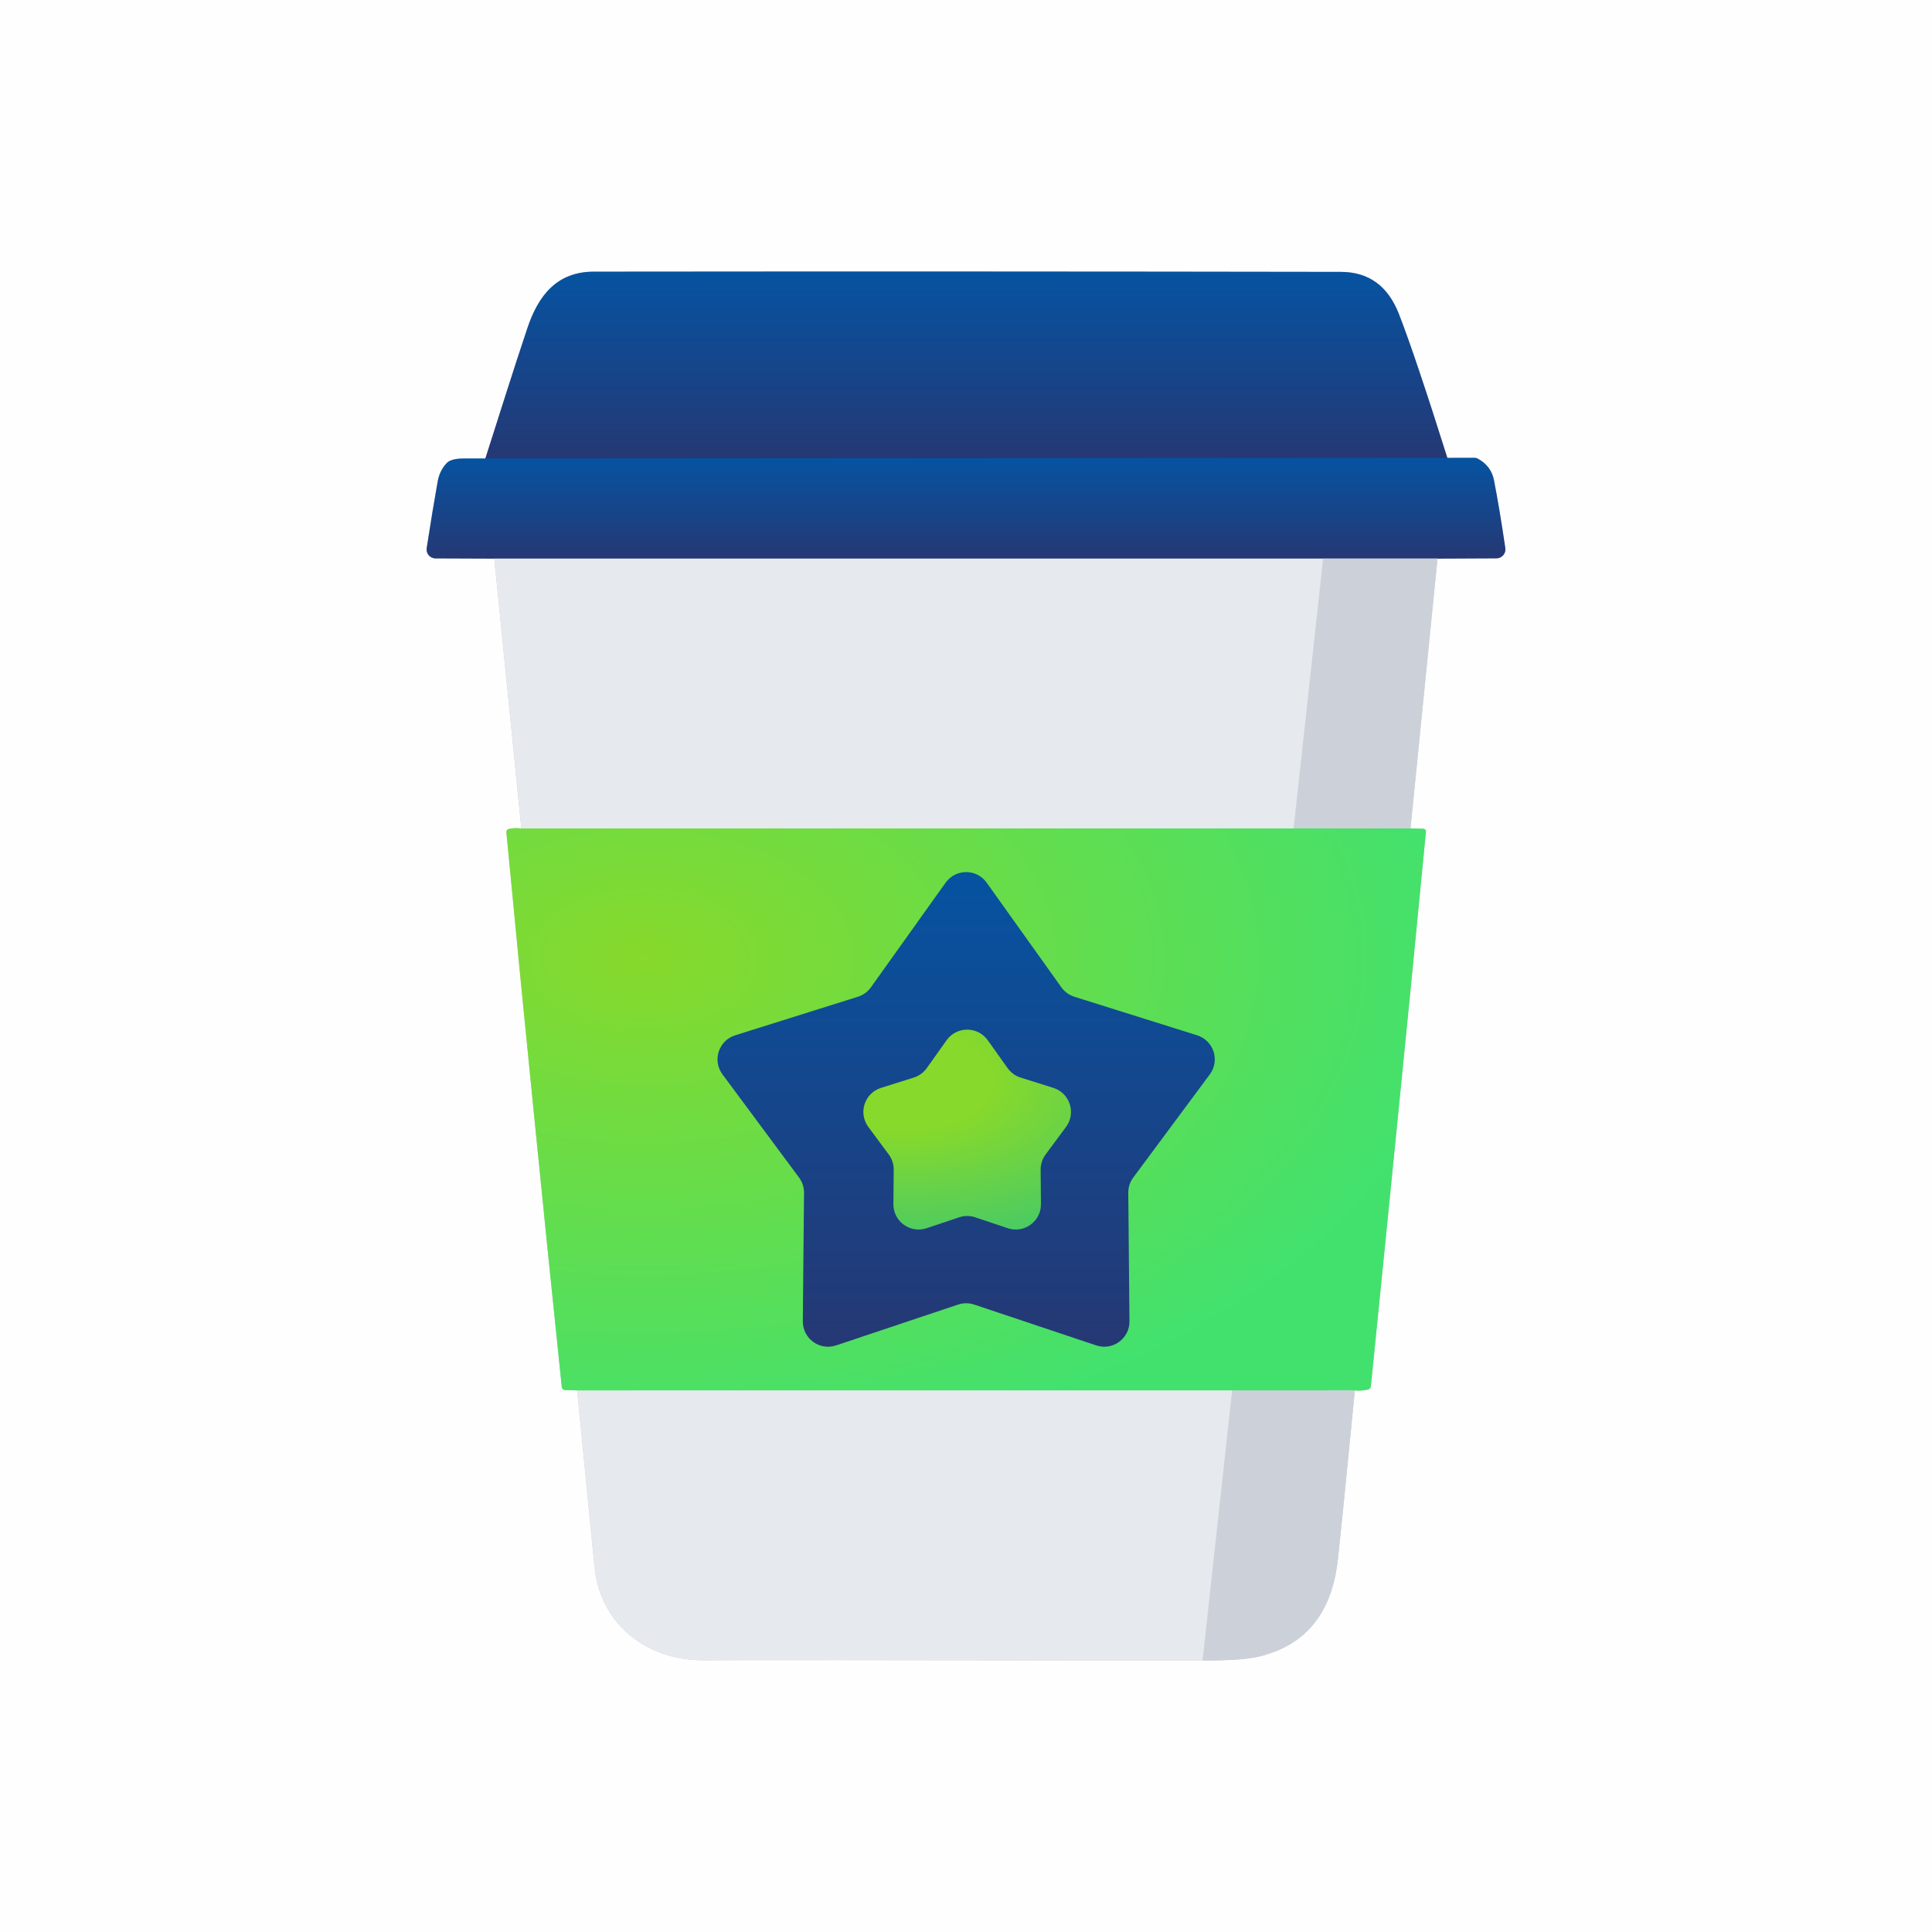 <?xml version="1.0" encoding="UTF-8"?>
<!DOCTYPE svg PUBLIC "-//W3C//DTD SVG 1.1//EN" "http://www.w3.org/Graphics/SVG/1.1/DTD/svg11.dtd">
<!-- Creator: CorelDRAW -->
<svg xmlns="http://www.w3.org/2000/svg" xml:space="preserve" width="264mm" height="264mm" version="1.1" style="shape-rendering:geometricPrecision; text-rendering:geometricPrecision; image-rendering:optimizeQuality; fill-rule:evenodd; clip-rule:evenodd"
viewBox="0 0 26384.01 26384.01"
 xmlns:xlink="http://www.w3.org/1999/xlink"
 xmlns:xodm="http://www.corel.com/coreldraw/odm/2003">
 <defs>
  <style type="text/css">
   <![CDATA[
    .fil0 {fill:#FEFEFE}
    .fil1 {fill:#C7C7C7}
    .fil5 {fill:#CCD1D9;fill-rule:nonzero}
    .fil4 {fill:#E6E9ED;fill-rule:nonzero}
    .fil7 {fill:url(#id0)}
    .fil8 {fill:url(#id1)}
    .fil3 {fill:url(#id2);fill-rule:nonzero}
    .fil2 {fill:url(#id3);fill-rule:nonzero}
    .fil6 {fill:url(#id4);fill-rule:nonzero}
   ]]>
  </style>
  <linearGradient id="id0" gradientUnits="userSpaceOnUse" x1="13189.22" y1="11904.41" x2="13189.22" y2="18391.22">
   <stop offset="0" style="stop-opacity:1; stop-color:#0653A1"/>
   <stop offset="1" style="stop-opacity:1; stop-color:#253874"/>
  </linearGradient>
  <radialGradient id="id1" gradientUnits="userSpaceOnUse" gradientTransform="matrix(1.512 1.225 -2.132 0.76 25102 -11463)" cx="12244.04" cy="14716.07" r="2776.11" fx="12244.04" fy="14716.07">
   <stop offset="0" style="stop-opacity:1; stop-color:#87D92B"/>
   <stop offset="0.18" style="stop-opacity:1; stop-color:#87D92B"/>
   <stop offset="0.58" style="stop-opacity:1; stop-color:#46CA67"/>
   <stop offset="1" style="stop-opacity:1; stop-color:#42E16E"/>
  </radialGradient>
  <linearGradient id="id2" gradientUnits="userSpaceOnUse" xlink:href="#id0" x1="13181.6" y1="6251" x2="13181.6" y2="7628.95">
  </linearGradient>
  <linearGradient id="id3" gradientUnits="userSpaceOnUse" xlink:href="#id0" x1="13190.88" y1="3705.7" x2="13190.88" y2="6297.01">
  </linearGradient>
  <radialGradient id="id4" gradientUnits="userSpaceOnUse" gradientTransform="matrix(1.734 0.892 -1.459 1.061 12621 -8646)" cx="8798.69" cy="13076.33" r="4962.14" fx="8798.69" fy="13076.33">
   <stop offset="0" style="stop-opacity:1; stop-color:#87D92B"/>
   <stop offset="1" style="stop-opacity:1; stop-color:#42E16E"/>
  </radialGradient>
 </defs>
 <g id="Слой_x0020_1">
  <g id="_2788381180160">
   <rect class="fil0" width="26384.01" height="26384.01"/>
   <g>
    <path class="fil1" d="M8107.14 3709.89c3443.7,-3.84 6845.18,-2.32 10204.47,3.06 378.36,0.77 641.6,191.1 791.26,571.78 144.32,367.97 365.27,1023.85 662.83,1967.61l377.1 -0.25c13.81,0.76 26.86,4.61 39.16,11.5 121.27,66.77 194.93,164.26 220.26,293.96 49.89,253.26 101.31,562.56 155.03,927.11 10.74,73.7 -46.79,140.45 -121.24,140.45l-805.11 3.86 -368.84 3684.67 1.99 0 171.14 3.83c22.26,0.79 39.93,19.19 37.63,41.46l-190.34 1960.14 -172.68 1737.59 -172.69 1726.82 -215.67 2146.66c-2.31,23.02 -19.19,42.2 -42.2,46.82 -66.85,13.65 -125.62,17.88 -176.92,11.42 -133.55,1361.77 -180.63,1831.4 -230.62,2298.7 -69.84,648.52 -355.33,1070.63 -856.51,1265.58 -215.66,83.64 -401.35,124.32 -992.32,123.57l0.19 -1.74c-69.41,1.26 -141.88,1.84 -217.43,1.74 -4076.1,-6.16 -6269.56,-6.92 -6581.16,-3.07 -779.77,9.2 -1421.37,-480.45 -1505.02,-1266.36l-237.74 -2419.35 -165.2 -4.35c-23.02,-0.77 -42.2,-18.43 -44.5,-41.44l-202.64 -1963.99 -189.56 -1884.18 -173.45 -1745.24 -191.09 -1980.87c-2.32,-22.26 12.26,-42.99 34.52,-47.6 53.74,-11.51 109.75,-13.03 168.09,-6.14l1.95 0 -369.58 -3684.67 -802.78 -3.09c-74.44,0 -132,-66.78 -120.5,-140.44 54.5,-355.34 105.15,-659.27 150.42,-911.77 17.67,-99.79 59.87,-184.2 125.88,-252.51 40.68,-41.44 122.79,-61.4 247.11,-59.87l277.81 -0.19c188.73,-587.98 384.06,-1215.82 575.64,-1785.28 145.81,-433.63 396.79,-765.19 903.32,-765.94z"/>
    <path class="fil2" d="M19779.78 6297.06l-13159.26 -12.14c191.1,-594.81 389.12,-1231.94 583.29,-1809.09 145.83,-433.63 396.8,-765.18 903.33,-765.95 3443.7,-3.83 6845.18,-2.3 10204.46,3.07 378.37,0.76 641.61,191.1 791.27,571.78 146.59,373.75 372.23,1044.54 676.92,2012.33z"/>
    <path class="fil3" d="M20142.79 6252.09c13.81,0.76 26.87,4.62 39.16,11.51 121.27,66.76 194.93,164.25 220.26,293.95 49.89,253.26 101.32,562.56 155.03,927.11 10.75,73.69 -46.79,140.45 -121.24,140.45l-805.1 3.85 -12880.66 0 -802.77 -3.09c-74.44,0 -132.01,-66.77 -120.51,-140.42 54.5,-355.35 105.15,-659.28 150.42,-911.78 17.67,-99.79 59.87,-184.2 125.87,-252.51 40.69,-41.44 122.79,-61.39 247.12,-59.87l13792.43 -9.2z"/>
    <path class="fil4" d="M18877.99 15150.29c-451.29,4609.5 -524.95,5376.22 -606.31,6136.8 -69.84,648.52 -355.33,1070.63 -856.51,1265.58 -215.66,83.64 -618.59,124.32 -1209.56,123.57 -4076.1,-6.16 -6269.56,-6.92 -6581.16,-3.07 -779.77,9.2 -1421.37,-480.45 -1505.02,-1266.36l-614.76 -6256.13 -754.44 -7521.7 12880.65 0 -752.89 7521.31z"/>
    <path class="fil5" d="M18877.99 15150.29c-451.29,4609.5 -524.95,5376.22 -606.31,6136.8 -69.84,648.52 -355.33,1070.63 -856.51,1265.58 -215.66,83.64 -401.35,124.32 -992.32,123.57l1646.22 -15047.26 1561.81 0 -752.89 7521.31z"/>
    <path class="fil6" d="M7117.86 11313.64l12146.18 0 171.14 3.83c22.26,0.79 39.93,19.19 37.63,41.46l-190.34 1960.14 -172.68 1737.59 -172.69 1726.82 -215.67 2146.66c-2.31,23.02 -19.19,42.2 -42.2,46.82 -71.39,14.58 -133.56,18.41 -187.27,9.96l-10600.48 0.78 -174.98 -4.61c-23.02,-0.77 -42.2,-18.43 -44.5,-41.44l-202.64 -1963.99 -189.56 -1884.18 -173.45 -1745.24 -191.09 -1980.87c-2.32,-22.26 12.26,-42.99 34.52,-47.6 53.74,-11.51 109.75,-13.03 168.09,-6.14z"/>
    <g>
     <path class="fil7" d="M12913.75 12053.81l-1020.47 1429.54c-43.48,60.9 -105.63,105.99 -177.07,128.42l-1676.46 526.65c-225.93,71 -314.46,343.54 -173.28,533.73l1045.63 1408.98c44.69,60.24 68.56,133.4 67.82,208.38l-16.27 1754.03c-2.2,236.48 229.32,404.78 453.61,329.73l1667.54 -557.86c70.88,-23.75 147.58,-23.75 218.47,0l1667.54 557.86c224.28,75.05 455.73,-93.25 453.54,-329.73l-16.2 -1754.03c-0.74,-74.98 23.06,-148.14 67.75,-208.38l1045.68 -1408.98c141.17,-190.18 52.67,-462.73 -173.27,-533.73l-1676.52 -526.65c-71.38,-22.44 -133.52,-67.52 -177.07,-128.42l-1020.4 -1429.54c-68.67,-96.18 -174.46,-144.28 -280.26,-144.28 -105.8,0 -211.61,48.1 -280.26,144.28z"/>
     <path class="fil8" d="M12927.64 14205.34l-272 381.72c-43.43,60.99 -105.63,106.14 -177.07,128.64l-447.05 140.68c-225.7,71.06 -314.14,343.31 -173.33,533.46l279.02 376.6c44.59,60.19 68.32,133.28 67.59,208.13l-4.28 468.72c-2.2,236.59 229.36,404.83 453.72,329.67l444.43 -148.93c71.01,-23.85 147.83,-23.85 218.86,0l444.4 148.93c224.35,75.16 455.92,-93.08 453.78,-329.67l-4.35 -468.72c-0.73,-74.85 23.07,-147.94 67.6,-208.13l279.03 -376.6c140.85,-190.14 52.36,-462.4 -173.35,-533.46l-447.05 -140.68c-71.44,-22.51 -133.64,-67.65 -177.06,-128.64l-272.01 -381.72c-68.66,-96.37 -174.54,-144.54 -280.44,-144.54 -105.9,0 -211.77,48.17 -280.44,144.54z"/>
    </g>
   </g>
  </g>
 </g>
</svg>
